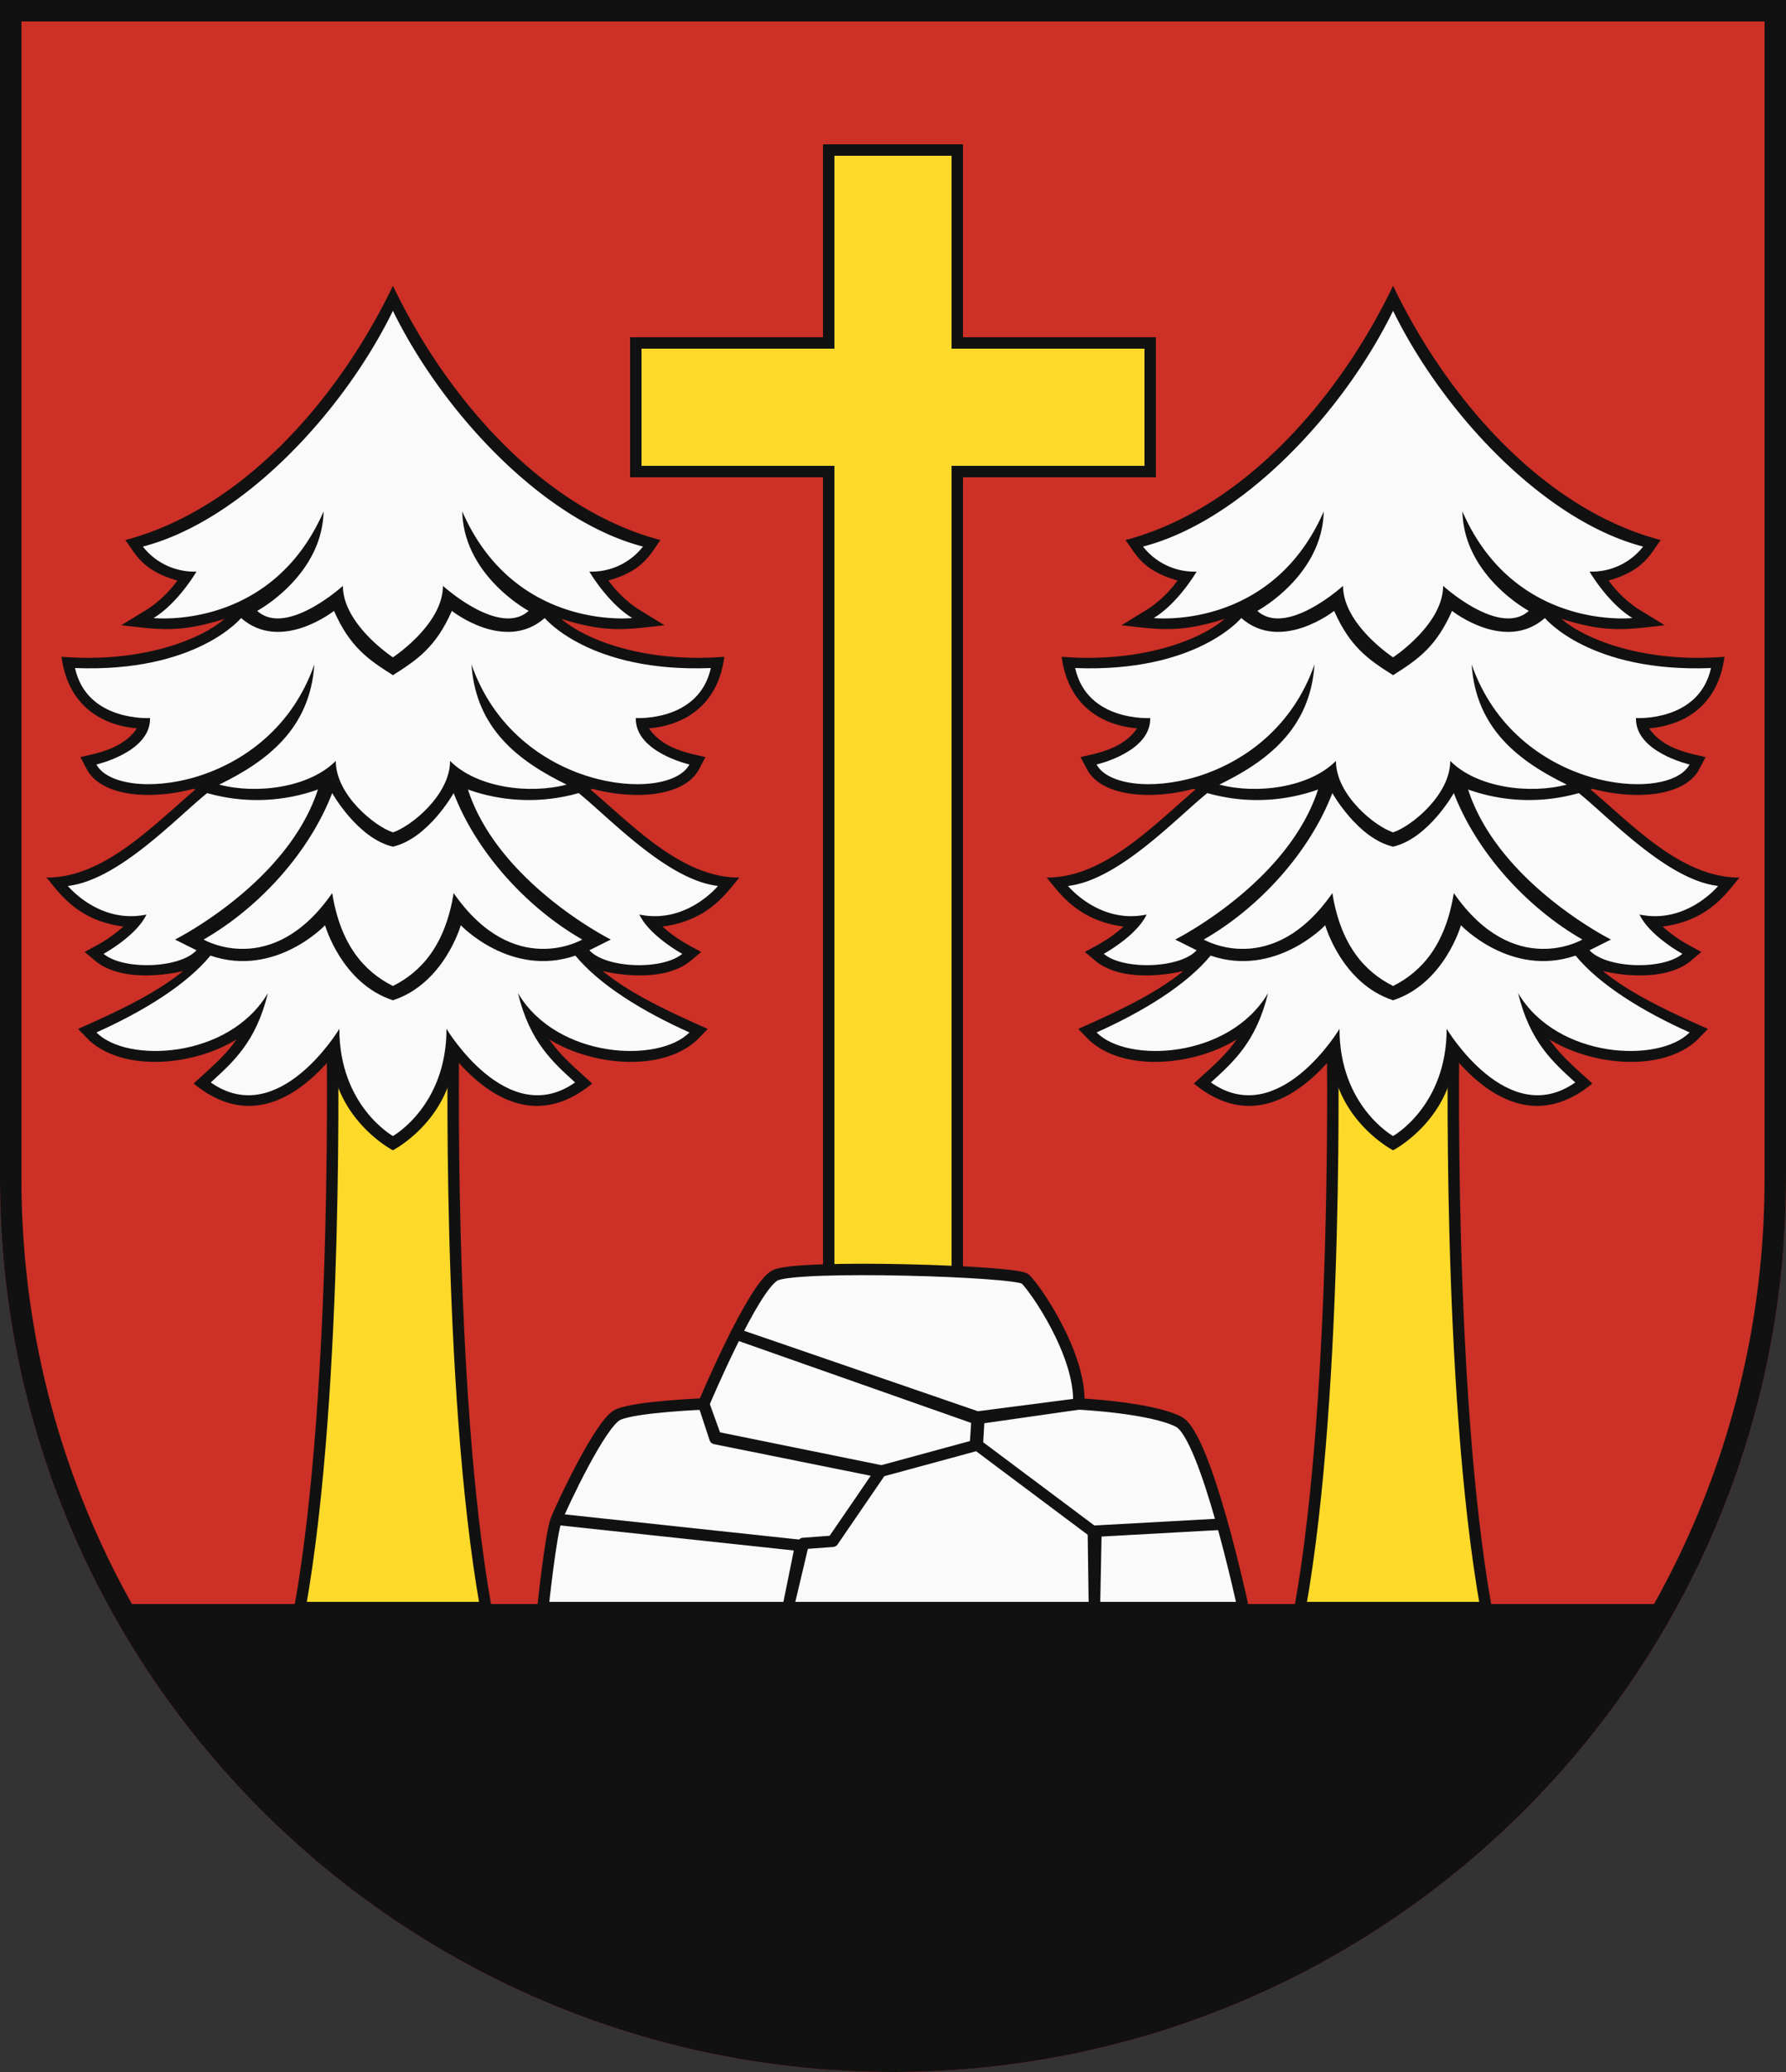 <?xml version="1.0" encoding="UTF-8"?>
<svg xmlns="http://www.w3.org/2000/svg" xmlns:xlink="http://www.w3.org/1999/xlink" width="500" height="580" viewBox="0 0 500 580">
  <rect x="0" y="0" width="500" height="580" fill="#333333" stroke="none"/>
  <title>Coat of Arms of Krivá</title>
  <path id="field" d="M500,330V0H0V330C0,468.071,111.929,580,250,580S500,468.071,500,330Z" fill="#cc3026"/>
  <g id="coa" fill="#111" stroke="#111" stroke-width="3.2">
    <path d="M32.373,449a248.072,248.072,0,0,0,435.254,0Z" stroke="none"/>
    <g id="tree">
      <path d="M136,450c-11-61.87-9-162-9-162H93s2,100.13-9,162Z" fill="#fdda2a"/>
      <path d="M207,245.655c-16.083.073-29.748-14.51-41.725-24.671l.636-.168a48.793,48.793,0,0,0,12.5,1.7c8.556,0,14.839-2.591,17.24-7.108l1.84-3.461c-3.08-.861-11.689-1.866-15.8-8.064,10.908-.972,19.443-7.291,21.074-20.035-21.914,1.758-38.681-4.579-45.634-10.62,12.854,4.073,18.431,2.964,28.91,1.789l-7.474-4.576a32.578,32.578,0,0,1-8.23-7.936c10.144-2.867,11.789-7.709,14.591-11.324C151.5,142.348,124.733,110.787,110,80c-14.733,30.787-41.5,62.348-74.927,71.181,2.8,3.615,4.447,8.457,14.591,11.324a32.578,32.578,0,0,1-8.23,7.936l-7.474,4.576c10.479,1.175,16.056,2.284,28.91-1.789-6.953,6.041-23.72,12.378-45.634,10.62,1.631,12.744,10.166,19.063,21.074,20.035-4.11,6.2-12.719,7.2-15.8,8.064l1.84,3.461c2.4,4.517,8.684,7.108,17.24,7.108a48.793,48.793,0,0,0,12.5-1.7l.636.168C42.748,231.145,29.083,245.728,13,245.655c3.4,3.876,8.285,11.97,21.545,13.709-4.25,3.753-6.926,4.946-10.84,7.108l3.366,2.826c6.441,4.874,17.135,4.132,24.178,2.531-8.052,6.6-19.359,11.732-29.4,16.192l3,3.075c9.626,9.007,29.131,7.385,41.367-.134-3.445,4.957-7.793,8.4-11.992,12.345,14.8,12.179,28.32,4.808,38.486-7.117,1.851,17.549,16.7,25.481,17.286,25.81.589-.329,15.435-8.261,17.286-25.81,10.166,11.925,23.686,19.3,38.486,7.117-4.2-3.942-8.547-7.388-11.992-12.345,12.236,7.519,31.741,9.141,41.367.134l3-3.075c-10.038-4.46-21.345-9.6-29.4-16.192,7.043,1.6,17.737,2.343,24.178-2.531l3.366-2.826c-3.914-2.162-6.59-3.355-10.84-7.108C198.715,257.625,203.6,249.531,207,245.655Z" stroke="none"/>
      <g fill="#fafafa" stroke="none">
        <path d="M41,256c-2.792,5.974-12,11-12,11,5.531,4.643,21.413,4.087,26-1l-6-3s31.478-15.783,40-42a50.81,50.81,0,0,1-31,1c-8.752,7.057-24.821,24.347-39,26C19,248,27.826,258.783,41,256Z"/>
        <path d="M42,201c.25,9.522-15,13-15,13,5.848,11,48.656,7.416,61-28-1.19,18.145-13.464,27.2-26.63,33.63C71.835,222.385,86.547,220.5,94,213c0,9.549,10.94,18.34,16,20,5.06-1.66,16-10.451,16-20,7.453,7.5,22.165,9.385,32.63,6.63C145.464,213.2,133.19,204.145,132,186c12.344,35.416,55.152,39,61,28,0,0-15.25-3.478-15-13,0,0,17.681,1.1,21-14-33.957,1.348-46.5-14-46.5-14-11.152,9.783-26-2-26-2-4.436,10.057-9.488,13.566-16.5,18-7.012-4.434-12.064-7.943-16.5-18,0,0-14.848,11.783-26,2,0,0-12.543,15.348-46.5,14C24.319,202.1,42,201,42,201Z"/>
        <path d="M55,160s-5.063,8.753-12,13c0,0,32.957,3.652,47.588-29.833C90.174,161.261,72,171,72,171c6.884,6.214,19.273-2.881,24-7,0,10.826,14,20,14,20s14-9.174,14-20c4.727,4.119,17.116,13.214,24,7,0,0-18.174-9.739-18.588-27.833C144.043,176.652,177,173,177,173c-6.937-4.247-12-13-12-13a18.227,18.227,0,0,0,15-7c-27.749-7.214-56.041-37.448-70-66-13.959,28.552-42.251,58.786-70,66A18.227,18.227,0,0,0,55,160Z"/>
        <path d="M110,237c-9.9-2.295-17-15-17-15-6.259,16.292-20.106,31.871-36,41,0,0,19.135,11.271,36-13,2.35,14.665,9.131,22.065,17,26,7.869-3.935,14.65-11.335,17-26,16.865,24.271,36,13,36,13-15.894-9.129-29.741-24.708-36-41C127,222,119.9,234.705,110,237Z"/>
        <path d="M162,222a50.81,50.81,0,0,1-31-1c8.522,26.217,40,42,40,42l-6,3c4.587,5.087,20.469,5.643,26,1,0,0-9.208-5.026-12-11,13.174,2.783,22-8,22-8C186.821,246.347,170.752,229.057,162,222Z"/>
        <path d="M161.087,267.5C142.913,273.7,129,259,129,259s-4.609,16.3-19,21c-14.391-4.7-19-21-19-21s-13.913,14.7-32.087,8.5C52.083,275.787,39.985,283.176,27,289c8.453,8.657,37.041,7.469,48-11-3.35,13.773-9.793,19.307-16,25,19,13.391,36-15,36-15,0,21.609,15,30,15,30s15-8.391,15-30c0,0,17,28.391,36,15-6.207-5.693-12.65-11.227-16-25,10.959,18.469,39.547,19.657,48,11C180.015,283.176,167.917,275.787,161.087,267.5Z"/>
      </g>
    </g>
    <use xlink:href="#tree" transform="matrix(-1 0 0 1 500 0)"/>
    <polygon points="322 96 268 96 268 42 232 42 232 96 178 96 178 132 232 132 232 372 268 372 268 132 322 132 322 96" fill="#fdda2a"/>
    <path d="M152,450s2.207-20.913,3.772-24.728S168.109,398.25,173,396s24-3,24-3,13.837-32.87,20-36,67.457-1.25,70,1,15.685,21.011,15,35c0,0,20.272.989,28,5s18,52,18,52Z" fill="#fafafa"/>
    <polyline points="342.218 426.644 306.815 428.598 306.391 450 306.094 428.808 273.603 404.484 274.043 397 302 393 273.606 396.673 206.06 373.426 273.554 397.196 273.065 404.63 246.799 411.772 200.38 402.332 197 393 200.185 402.674 246.457 412.005 233.152 431.435 224.882 432.044 220.63 450 224.152 432.609 155.772 425.272" fill="none" stroke-linejoin="round"/>
  </g>
  <path id="border" d="M497,330V3H3V330C3,466.414,113.586,577,250,577S497,466.414,497,330Z" fill="none" stroke="#111" stroke-width="6"/>
</svg>
